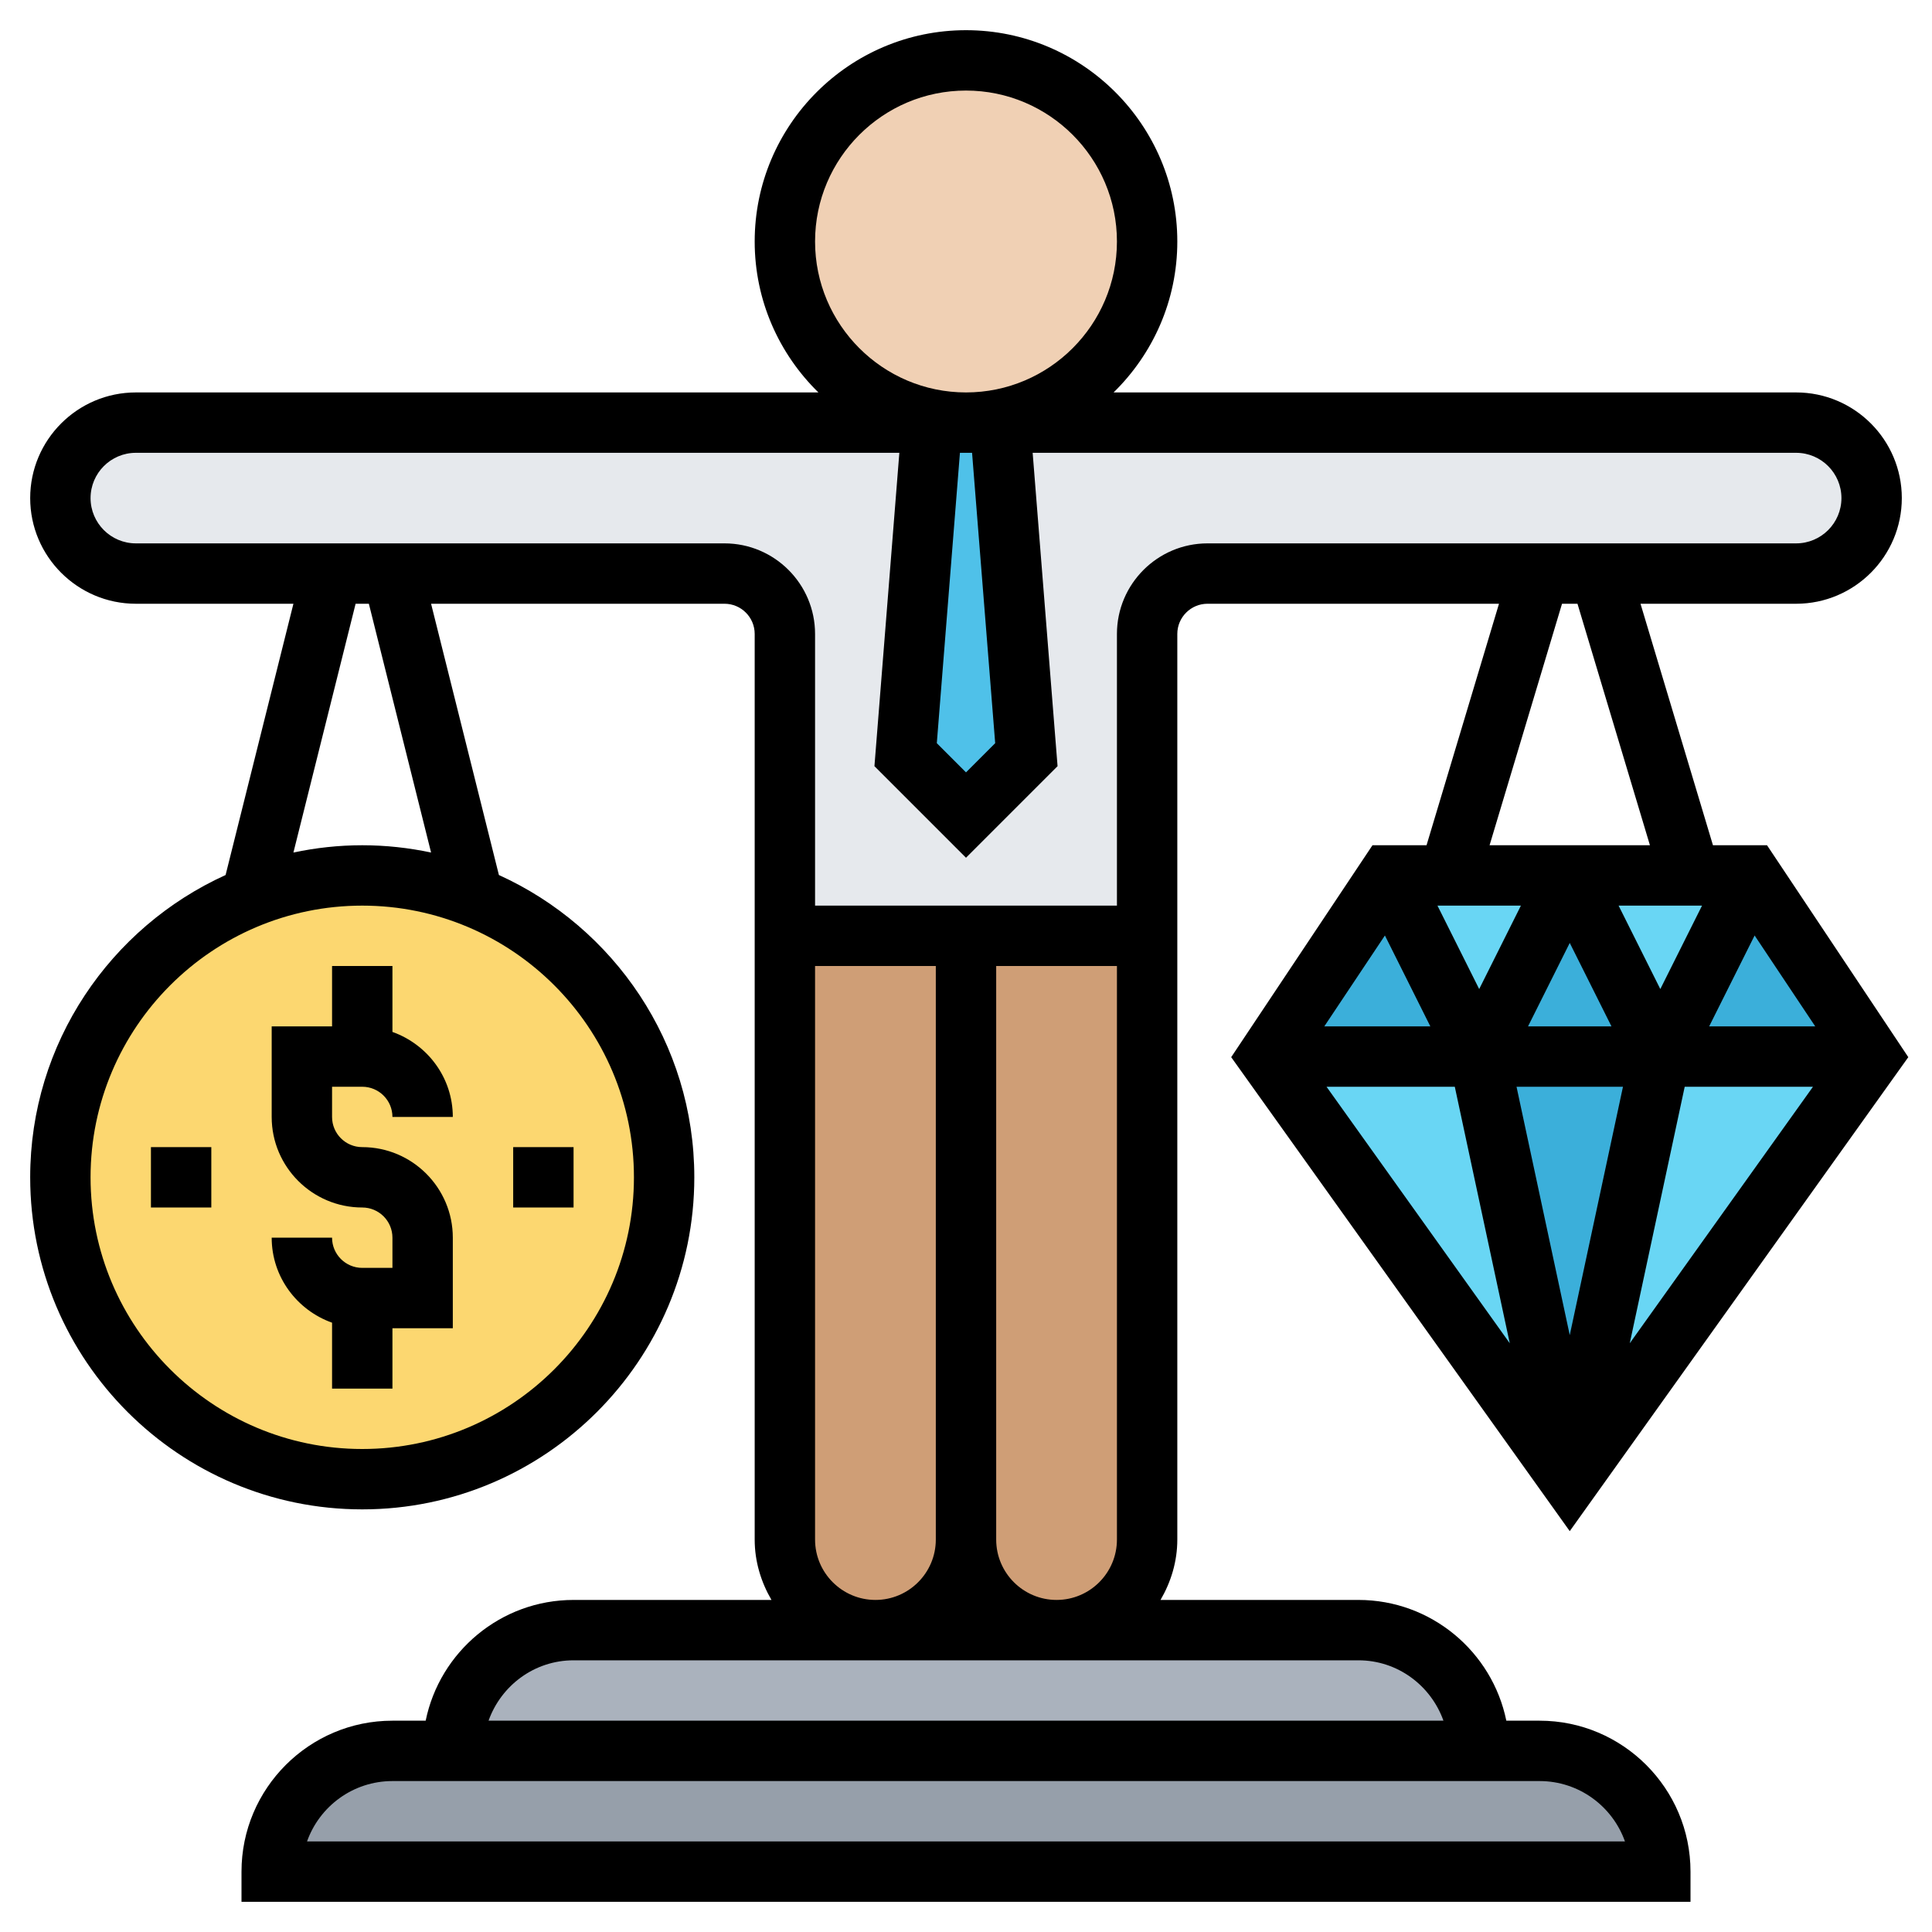 <svg id="Layer_35" enable-background="new 0 0 64 64" height="512" viewBox="0 0 64 64" width="512" xmlns="http://www.w3.org/2000/svg"><path d="m49 58h-34c0-2.21 1.79-4 4-4h10 6 10c2.21 0 4 1.79 4 4z" fill="#aab2bd"/><path d="m55 62h-46c0-1.1.45-2.1 1.17-2.83.73-.72 1.73-1.17 2.83-1.17h2 34 2c2.21 0 4 1.79 4 4z" fill="#969faa"/><path d="m32 31v20c0 .83-.34 1.58-.88 2.12s-1.29.88-2.12.88c-1.66 0-3-1.34-3-3v-20z" fill="#cf9e76"/><path d="m38 31v20c0 .83-.34 1.58-.88 2.12s-1.29.88-2.12.88c-1.66 0-3-1.34-3-3v-20z" fill="#cf9e76"/><path d="m58 29 4 6h-7z" fill="#3bafda"/><path d="m62 35-10 14 3-14z" fill="#69d6f4"/><path d="m61.27 14.73c.45.45.73 1.08.73 1.77 0 1.38-1.12 2.5-2.5 2.5h-6.5-2-11c-1.1 0-2 .9-2 2v10h-6-6v-10c0-1.1-.9-2-2-2h-11-2-6.5c-.69 0-1.32-.28-1.77-.73s-.73-1.08-.73-1.77c0-1.38 1.12-2.5 2.5-2.5h26.38l-.88 11 2 2 2-2-.87-11h26.37c.69 0 1.32.28 1.77.73z" fill="#e6e9ed"/><path d="m58 29-3 6-3-6h4z" fill="#69d6f4"/><path d="m52 29 3 6h-6z" fill="#3bafda"/><path d="m55 35-3 14-3-14z" fill="#3bafda"/><path d="m52 29-3 6-3-6h2z" fill="#69d6f4"/><path d="m49 35 3 14-10-14z" fill="#69d6f4"/><path d="m46 29 3 6h-7z" fill="#3bafda"/><circle cx="32" cy="8" fill="#f0d0b4" r="6"/><path d="m33.13 14 .87 11-2 2-2-2 .88-11h1.12z" fill="#4fc1e9"/><path d="m15.68 29.71c3.7 1.46 6.32 5.07 6.32 9.29 0 5.52-4.48 10-10 10s-10-4.48-10-10c0-4.22 2.62-7.83 6.32-9.29 1.14-.46 2.38-.71 3.68-.71s2.54.25 3.68.71z" fill="#fcd770"/><path d="m51 57h-1.101c-.465-2.279-2.484-4-4.899-4h-6.556c.344-.591.556-1.268.556-2v-30c0-.551.448-1 1-1h9.656l-2.4 8h-1.791l-4.68 7.02 11.215 15.701 11.215-15.701-4.68-7.02h-1.791l-2.4-8h5.156c1.93 0 3.5-1.57 3.5-3.5s-1.57-3.5-3.5-3.5h-22.611c1.301-1.272 2.111-3.042 2.111-5 0-3.86-3.141-7-7-7s-7 3.14-7 7c0 1.958.81 3.728 2.111 5h-22.611c-1.93 0-3.5 1.57-3.5 3.5s1.57 3.5 3.5 3.5h5.22l-2.247 8.986c-3.811 1.73-6.473 5.563-6.473 10.014 0 6.065 4.935 11 11 11s11-4.935 11-11c0-4.451-2.662-8.284-6.473-10.014l-2.247-8.986h9.72c.552 0 1 .449 1 1v30c0 .732.212 1.409.556 2h-6.556c-2.414 0-4.434 1.721-4.899 4h-1.101c-2.757 0-5 2.243-5 5v1h48v-1c0-2.757-2.243-5-5-5zm-18-6v-19h4v19c0 1.103-.897 2-2 2s-2-.897-2-2zm14.382-17h-3.513l2.008-3.011zm3.236 0 1.382-2.764 1.382 2.764zm3.145 2-1.763 8.228-1.763-8.228zm-5.571 0 1.821 8.497-6.07-8.497zm7.616 0h4.249l-6.069 8.497zm.81-2 1.506-3.011 2.008 3.011zm-1.618-1.236-1.382-2.764h2.764zm-6 0-1.382-2.764h2.764zm5.656-4.764h-5.312l2.4-8h.512zm-21.689-3.381-.967.967-.967-.967.766-9.619h.402zm-5.967-16.619c0-2.757 2.243-5 5-5s5 2.243 5 5-2.243 5-5 5-5-2.243-5-5zm-6 31c0 4.963-4.037 9-9 9s-9-4.037-9-9 4.037-9 9-9 9 4.037 9 9zm-6.72-10.759c-.736-.156-1.498-.241-2.28-.241s-1.544.085-2.28.241l2.06-8.241h.439zm9.72-10.241h-19.5c-.827 0-1.5-.673-1.5-1.5s.673-1.5 1.5-1.5h25.292l-.825 10.381 3.033 3.033 3.033-3.033-.825-10.381h25.292c.827 0 1.5.673 1.5 1.5s-.673 1.5-1.5 1.5h-19.5c-1.654 0-3 1.346-3 3v9h-10v-9c0-1.654-1.346-3-3-3zm3 33v-19h4v19c0 1.103-.897 2-2 2s-2-.897-2-2zm-8 4h26c1.302 0 2.402.839 2.816 2h-31.632c.414-1.161 1.514-2 2.816-2zm-8.829 6c.413-1.164 1.525-2 2.829-2h38c1.304 0 2.416.836 2.829 2z"/><path d="m11 32v2h-2v3c0 1.654 1.346 3 3 3 .552 0 1 .448 1 1v1h-1c-.552 0-1-.448-1-1h-2c0 1.302.839 2.402 2 2.816v2.184h2v-2h2v-3c0-1.654-1.346-3-3-3-.552 0-1-.448-1-1v-1h1c.552 0 1 .448 1 1h2c0-1.302-.839-2.402-2-2.816v-2.184z"/><path d="m17 38h2v2h-2z"/><path d="m5 38h2v2h-2z"/></svg>
